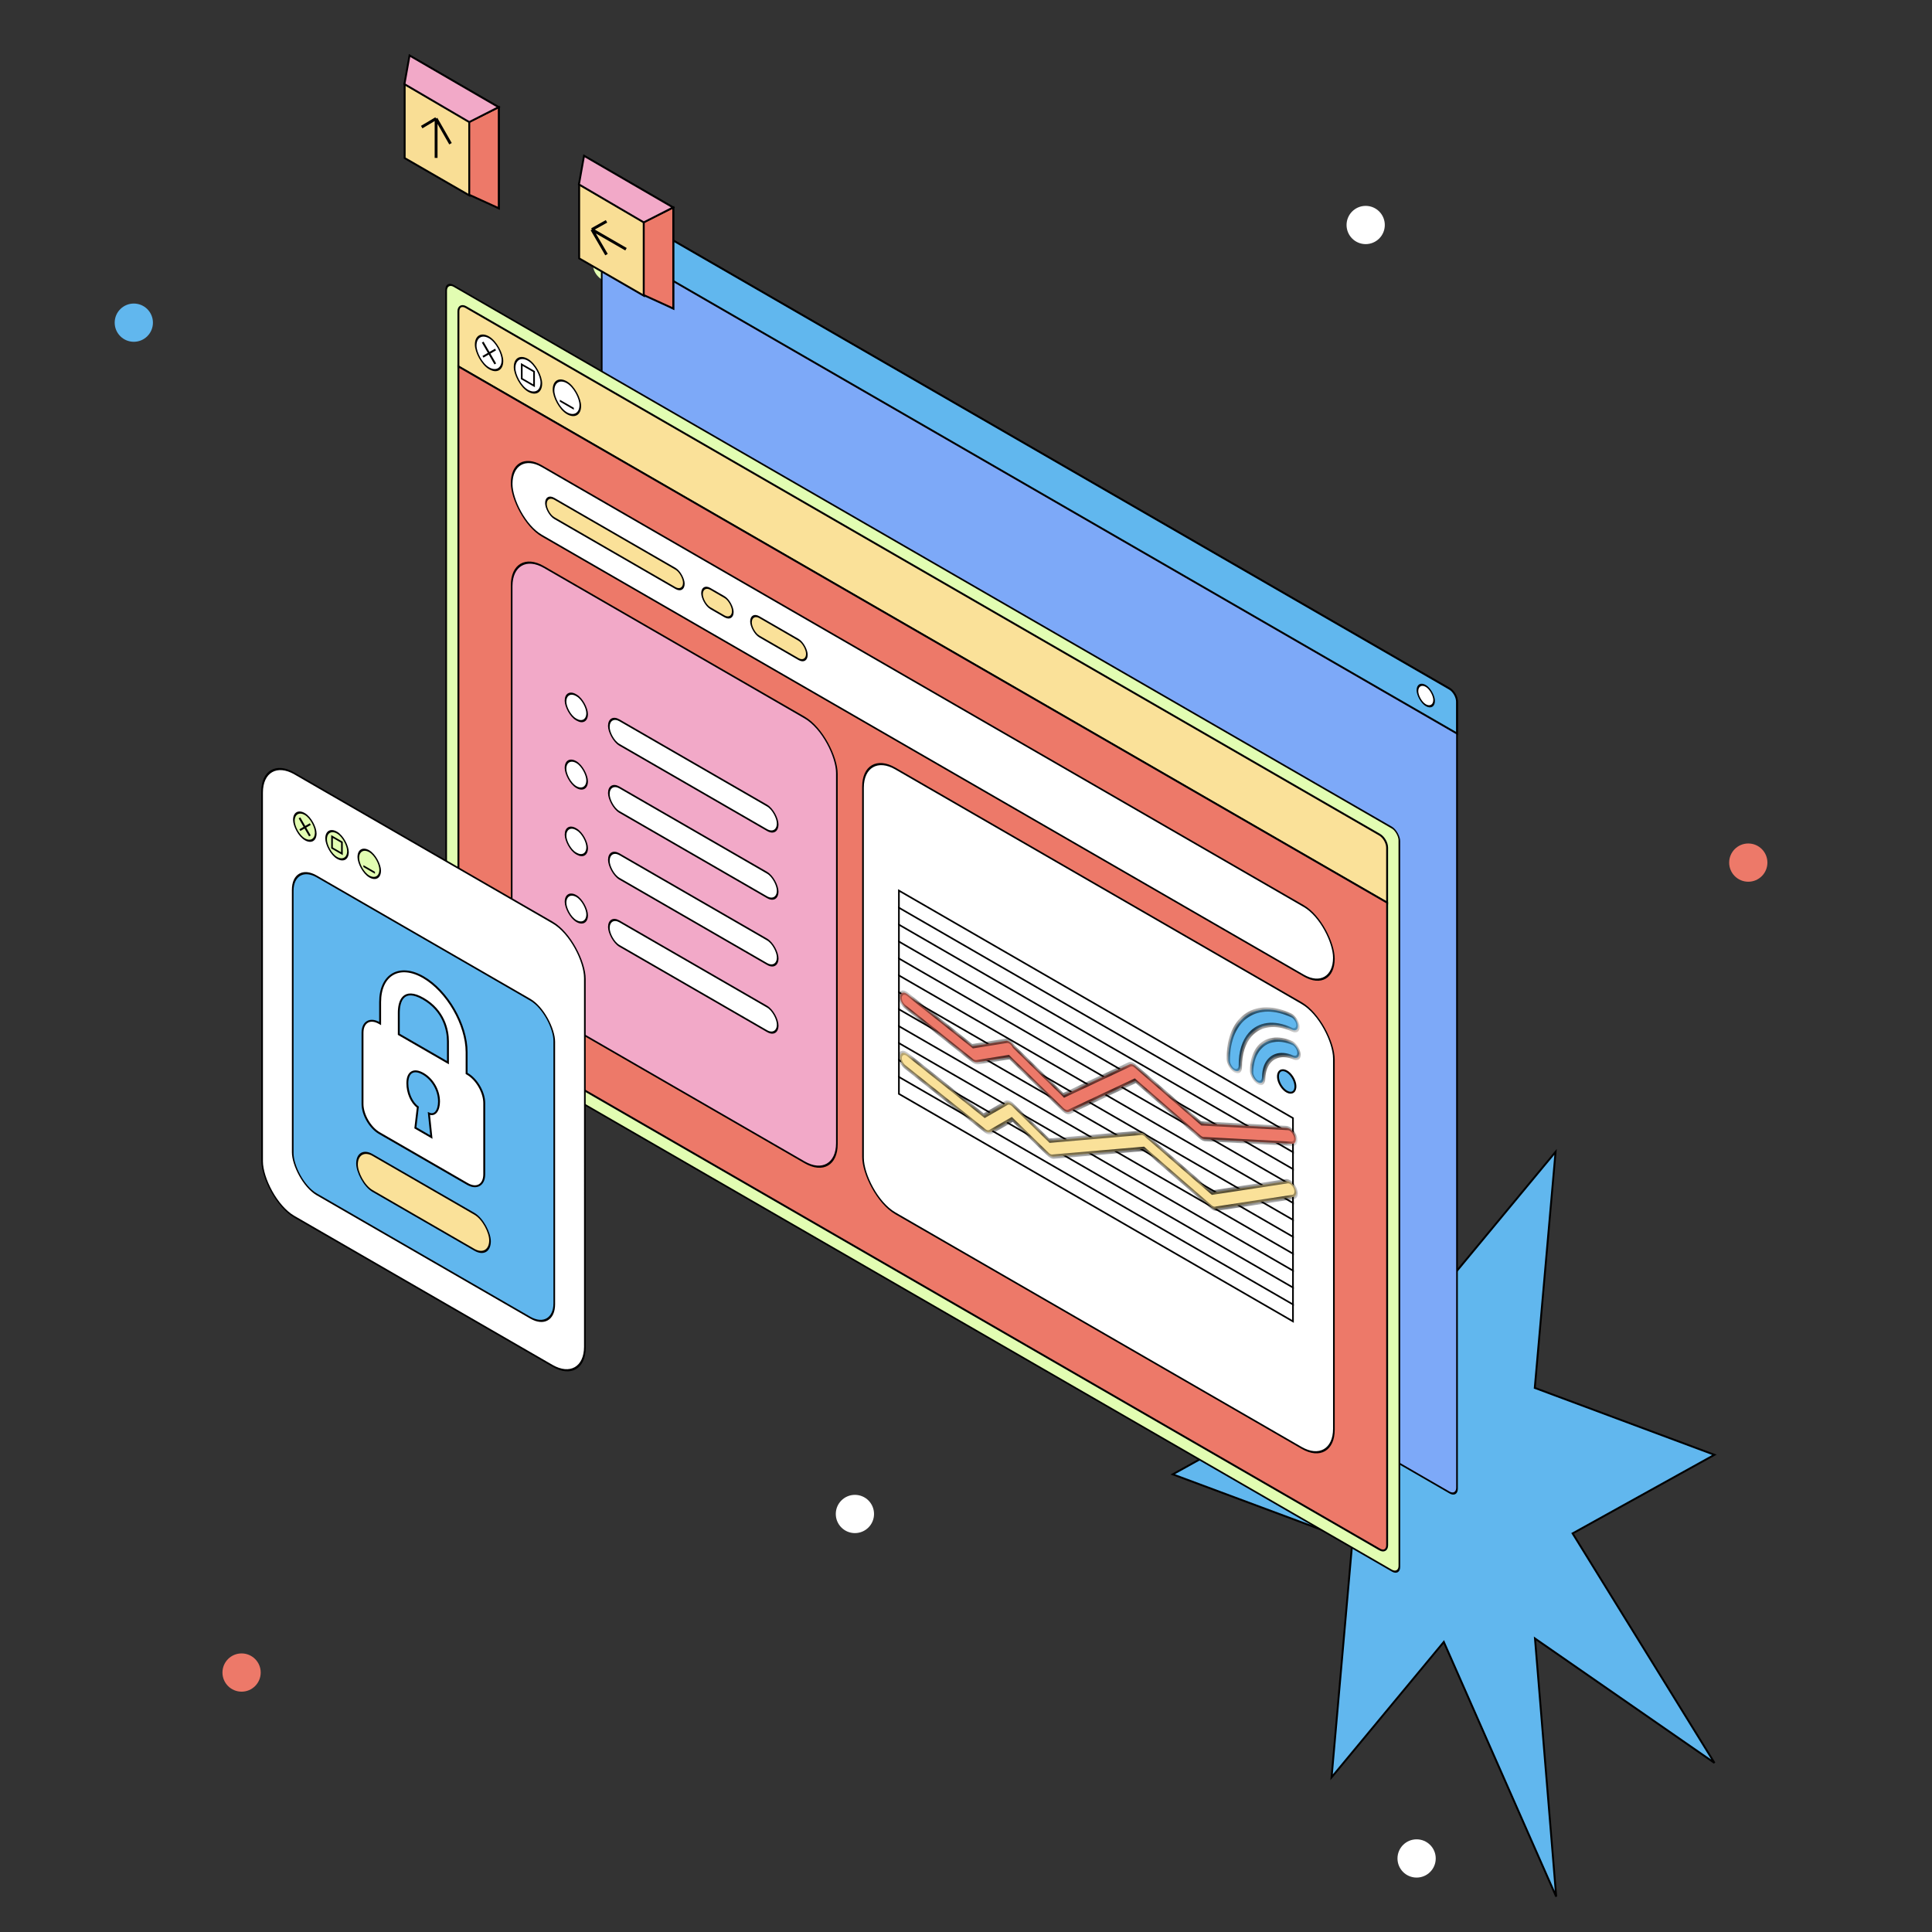 <?xml version="1.0" encoding="UTF-8"?> <svg xmlns="http://www.w3.org/2000/svg" width="166" height="166" viewBox="0 0 166 166" fill="none"><rect x="0" y="0" width="166" height="166" fill="#333333" stroke="none"/> <g clip-path="url(#clip0)"> <circle cx="20.757" cy="143.707" r="1.643" fill="#ED7969"></circle> <circle cx="52.571" cy="22.617" r="1.643" fill="#E2FDB2"></circle> <circle cx="117.341" cy="19.332" r="1.643" fill="white"></circle> <circle cx="150.215" cy="74.116" r="1.643" fill="#ED7969"></circle> <circle cx="73.455" cy="130.083" r="1.643" fill="white"></circle> <circle cx="121.717" cy="159.681" r="1.643" fill="white"></circle> <circle cx="11.497" cy="27.724" r="1.643" fill="#61B7EE"></circle> <path d="M131.938 119.276L147.304 124.999L135.199 131.709L135.12 131.752L135.189 131.864L147.309 151.471L131.974 140.842L131.887 140.781L131.899 140.924L133.71 162.961L124.096 141.173L124.054 141.076L124.005 141.135L114.412 152.707L116.189 132.528L116.198 132.425L116.13 132.4L100.764 126.677L112.87 119.967L112.948 119.923L112.879 119.812L100.759 100.205L116.094 110.834L116.181 110.895L116.169 110.752L114.358 88.715L123.972 110.503L124.014 110.599L124.063 110.541L133.656 98.969L131.879 119.148L131.87 119.251L131.938 119.276Z" fill="#61B7EE" stroke="black" stroke-width="0.164"></path> <rect x="0.071" y="0.123" width="84.855" height="69.066" rx="0.739" transform="matrix(0.866 0.5 3.76274e-05 1 51.64 16.957)" fill="#7DA9F8" stroke="black" stroke-width="0.164"></rect> <path d="M52.342 17.486L124.547 59.177C124.9 59.381 125.187 59.877 125.187 60.286L125.187 63.026L51.702 20.596L51.702 17.855C51.702 17.447 51.988 17.282 52.342 17.486Z" fill="#61B7EE" stroke="black" stroke-width="0.164"></path> <rect x="0.071" y="0.123" width="2.683" height="0.684" rx="0.342" transform="matrix(0.866 0.5 3.76527e-05 1 53.201 19.283)" fill="white" stroke="black" stroke-width="0.164"></rect> <rect x="0.071" y="0.123" width="1.653" height="1.653" rx="0.827" transform="matrix(0.866 0.5 3.76527e-05 1 121.727 58.365)" fill="white" stroke="black" stroke-width="0.164"></rect> <rect x="0.071" y="0.123" width="94.572" height="63.843" rx="0.739" transform="matrix(0.866 0.5 3.77088e-05 1 38.273 24.035)" fill="#E2FDB2" stroke="black" stroke-width="0.164"></rect> <path d="M40.027 26.385L118.543 71.72C118.896 71.924 119.183 72.421 119.183 72.829L119.183 77.573L39.387 31.499L39.387 26.755C39.387 26.346 39.673 26.181 40.027 26.385Z" fill="#FAE199" stroke="black" stroke-width="0.164"></path> <path d="M118.546 133.134L40.03 87.799C39.676 87.595 39.389 87.098 39.389 86.69L39.387 31.481L119.184 77.555L119.186 132.765C119.186 133.173 118.899 133.338 118.546 133.134Z" fill="#ED7969" stroke="black" stroke-width="0.164"></path> <rect x="-0.071" y="-0.123" width="81.576" height="5.969" rx="2.985" transform="matrix(-0.866 -0.5 -3.76242e-05 -1 114.546 85.157)" fill="white" stroke="black" stroke-width="0.164"></rect> <rect x="-0.071" y="-0.123" width="13.682" height="1.658" rx="0.829" transform="matrix(-0.866 -0.5 -3.76242e-05 -1 58.694 50.783)" fill="#FAE199" stroke="black" stroke-width="0.164"></rect> <rect x="-0.071" y="-0.123" width="3.054" height="1.658" rx="0.829" transform="matrix(-0.866 -0.5 -3.76243e-05 -1 62.902 53.212)" fill="#FAE199" stroke="black" stroke-width="0.164"></rect> <rect x="-0.071" y="-0.123" width="5.544" height="1.658" rx="0.829" transform="matrix(-0.866 -0.5 -3.76242e-05 -1 69.265 56.886)" fill="#FAE199" stroke="black" stroke-width="0.164"></rect> <rect x="-0.071" y="-0.123" width="46.718" height="38.216" rx="3.203" transform="matrix(-0.866 -0.5 -3.76242e-05 -1 114.548 125.845)" fill="white" stroke="black" stroke-width="0.164"></rect> <rect x="-0.071" y="-0.123" width="32.265" height="38.216" rx="3.203" transform="matrix(-0.866 -0.5 -3.76242e-05 -1 71.844 101.309)" fill="#F2A9C8" stroke="black" stroke-width="0.164"></rect> <rect x="0.071" y="0.123" width="2.654" height="2.654" rx="1.327" transform="matrix(0.866 0.5 3.76972e-05 1 40.81 28.167)" fill="white" stroke="black" stroke-width="0.164"></rect> <rect x="0.071" y="0.123" width="2.654" height="2.654" rx="1.327" transform="matrix(0.866 0.5 3.76856e-05 1 44.153 30.096)" fill="white" stroke="black" stroke-width="0.164"></rect> <rect x="0.071" y="0.123" width="1.221" height="1.221" transform="matrix(0.866 0.5 3.76856e-05 1 44.768 31.157)" stroke="black" stroke-width="0.164"></rect> <rect x="0.071" y="0.123" width="2.654" height="2.654" rx="1.327" transform="matrix(0.866 0.5 3.76856e-05 1 47.499 32.028)" fill="white" stroke="black" stroke-width="0.164"></rect> <line x1="42.557" y1="31.27" x2="41.474" y2="29.395" stroke="black" stroke-width="0.164"></line> <line x1="42.577" y1="30.032" x2="41.495" y2="30.656" stroke="black" stroke-width="0.164"></line> <line y1="-0.082" x2="1.386" y2="-0.082" transform="matrix(0.866 0.5 3.76856e-05 1 48.103 34.51)" stroke="black" stroke-width="0.164"></line> <rect x="-0.071" y="-0.123" width="2.143" height="2.083" rx="1.041" transform="matrix(-0.866 -0.5 -3.76126e-05 -1 50.385 62.2)" fill="white" stroke="black" stroke-width="0.164"></rect> <rect x="-0.071" y="-0.123" width="16.75" height="2.105" rx="1.052" transform="matrix(-0.866 -0.5 -3.76126e-05 -1 66.756 71.687)" fill="white" stroke="black" stroke-width="0.164"></rect> <rect x="-0.071" y="-0.123" width="2.143" height="2.143" rx="1.072" transform="matrix(-0.866 -0.5 -3.76125e-05 -1 50.385 68.003)" fill="white" stroke="black" stroke-width="0.164"></rect> <rect x="-0.071" y="-0.123" width="16.75" height="2.105" rx="1.052" transform="matrix(-0.866 -0.5 -3.76126e-05 -1 66.756 77.457)" fill="white" stroke="black" stroke-width="0.164"></rect> <rect x="-0.071" y="-0.123" width="2.143" height="2.083" rx="1.041" transform="matrix(-0.866 -0.5 -3.76127e-05 -1 50.387 73.713)" fill="white" stroke="black" stroke-width="0.164"></rect> <rect x="-0.071" y="-0.123" width="16.75" height="2.105" rx="1.052" transform="matrix(-0.866 -0.5 -3.76126e-05 -1 66.758 83.195)" fill="white" stroke="black" stroke-width="0.164"></rect> <rect x="-0.071" y="-0.123" width="2.143" height="2.143" rx="1.072" transform="matrix(-0.866 -0.5 -3.76128e-05 -1 50.387 79.512)" fill="white" stroke="black" stroke-width="0.164"></rect> <rect x="-0.071" y="-0.123" width="16.75" height="2.105" rx="1.052" transform="matrix(-0.866 -0.5 -3.76126e-05 -1 66.758 88.965)" fill="white" stroke="black" stroke-width="0.164"></rect> <rect x="0.071" y="0.123" width="39.097" height="17.467" transform="matrix(0.866 0.5 3.76972e-05 1 77.174 76.362)" stroke="black" stroke-width="0.164"></rect> <line y1="-0.082" x2="39.261" y2="-0.082" transform="matrix(0.866 0.5 3.76856e-05 1 77.163 78.032)" stroke="black" stroke-width="0.164"></line> <line y1="-0.082" x2="39.261" y2="-0.082" transform="matrix(0.866 0.5 3.76856e-05 1 77.163 79.487)" stroke="black" stroke-width="0.164"></line> <line y1="-0.082" x2="39.261" y2="-0.082" transform="matrix(0.866 0.5 3.76856e-05 1 77.163 80.94)" stroke="black" stroke-width="0.164"></line> <line y1="-0.082" x2="39.261" y2="-0.082" transform="matrix(0.866 0.5 3.76856e-05 1 77.163 82.394)" stroke="black" stroke-width="0.164"></line> <line y1="-0.082" x2="39.261" y2="-0.082" transform="matrix(0.866 0.5 3.76856e-05 1 77.163 83.849)" stroke="black" stroke-width="0.164"></line> <line y1="-0.082" x2="39.261" y2="-0.082" transform="matrix(0.866 0.5 3.76856e-05 1 77.163 85.303)" stroke="black" stroke-width="0.164"></line> <line y1="-0.082" x2="39.261" y2="-0.082" transform="matrix(0.866 0.5 3.76856e-05 1 77.163 86.757)" stroke="black" stroke-width="0.164"></line> <line y1="-0.082" x2="39.261" y2="-0.082" transform="matrix(0.866 0.5 3.76856e-05 1 77.163 88.211)" stroke="black" stroke-width="0.164"></line> <line y1="-0.082" x2="39.261" y2="-0.082" transform="matrix(0.866 0.5 3.76856e-05 1 77.163 89.665)" stroke="black" stroke-width="0.164"></line> <line y1="-0.082" x2="39.261" y2="-0.082" transform="matrix(0.866 0.5 3.76856e-05 1 77.164 91.119)" stroke="black" stroke-width="0.164"></line> <line y1="-0.082" x2="39.261" y2="-0.082" transform="matrix(0.866 0.5 3.76856e-05 1 77.164 92.573)" stroke="black" stroke-width="0.164"></line> <mask id="path-49-inside-1" fill="white"> <path fill-rule="evenodd" clip-rule="evenodd" d="M111.119 102.844C111.364 102.806 111.438 102.474 111.282 102.1C111.127 101.727 110.802 101.455 110.557 101.493L104.102 102.478L98.507 97.616C98.374 97.459 98.214 97.355 98.069 97.338C98.018 97.329 97.97 97.331 97.927 97.344L90.165 98.008L87.06 94.975C86.866 94.761 86.63 94.665 86.47 94.757L84.559 95.861L77.965 90.599C77.68 90.371 77.405 90.428 77.35 90.727C77.296 91.025 77.483 91.451 77.768 91.678L84.584 97.117C84.762 97.28 84.963 97.345 85.104 97.264L86.98 96.181L89.896 99.031C89.925 99.06 89.955 99.086 89.985 99.108C90.137 99.286 90.325 99.395 90.484 99.382L98.325 98.71L104.071 103.703C104.243 103.853 104.418 103.899 104.543 103.847L111.119 102.844Z"></path> </mask> <path fill-rule="evenodd" clip-rule="evenodd" d="M111.119 102.844C111.364 102.806 111.438 102.474 111.282 102.1C111.127 101.727 110.802 101.455 110.557 101.493L104.102 102.478L98.507 97.616C98.374 97.459 98.214 97.355 98.069 97.338C98.018 97.329 97.97 97.331 97.927 97.344L90.165 98.008L87.06 94.975C86.866 94.761 86.63 94.665 86.47 94.757L84.559 95.861L77.965 90.599C77.68 90.371 77.405 90.428 77.35 90.727C77.296 91.025 77.483 91.451 77.768 91.678L84.584 97.117C84.762 97.28 84.963 97.345 85.104 97.264L86.98 96.181L89.896 99.031C89.925 99.06 89.955 99.086 89.985 99.108C90.137 99.286 90.325 99.395 90.484 99.382L98.325 98.71L104.071 103.703C104.243 103.853 104.418 103.899 104.543 103.847L111.119 102.844Z" fill="#FAE199"></path> <path d="M111.282 102.1L111.162 102.119L111.162 102.119L111.282 102.1ZM111.119 102.844L111.043 102.661L111.043 102.661L111.119 102.844ZM110.557 101.493L110.481 101.31L110.481 101.31L110.557 101.493ZM104.102 102.478L104.067 102.617L104.127 102.668L104.178 102.66L104.102 102.478ZM98.507 97.616L98.442 97.724L98.457 97.741L98.472 97.755L98.507 97.616ZM98.069 97.338L98.116 97.521L98.123 97.521L98.069 97.338ZM97.927 97.344L97.997 97.527L98.005 97.526L98.012 97.525L97.927 97.344ZM90.165 98.008L90.118 98.137L90.179 98.197L90.236 98.192L90.165 98.008ZM87.06 94.975L87.001 95.09L87.007 95.097L87.014 95.103L87.06 94.975ZM86.47 94.757L86.571 94.932L86.571 94.932L86.47 94.757ZM84.559 95.861L84.533 96.007L84.607 96.066L84.66 96.035L84.559 95.861ZM77.965 90.599L77.939 90.745L77.939 90.745L77.965 90.599ZM77.35 90.727L77.49 90.838L77.49 90.838L77.35 90.727ZM77.768 91.678L77.741 91.824L77.741 91.824L77.768 91.678ZM84.584 97.117L84.624 96.982L84.617 96.976L84.61 96.971L84.584 97.117ZM85.104 97.264L85.205 97.438L85.205 97.438L85.104 97.264ZM86.98 96.181L87.026 96.053L86.942 95.97L86.879 96.007L86.98 96.181ZM89.896 99.031L89.85 99.159L89.85 99.159L89.896 99.031ZM89.985 99.108L90.049 98.999L90.029 98.976L90.007 98.959L89.985 99.108ZM90.484 99.382L90.413 99.198L90.413 99.198L90.484 99.382ZM98.325 98.71L98.36 98.571L98.305 98.523L98.255 98.527L98.325 98.71ZM104.071 103.703L104.036 103.842L104.036 103.842L104.071 103.703ZM104.543 103.847L104.467 103.664L104.458 103.666L104.45 103.669L104.543 103.847ZM111.162 102.119C111.275 102.391 111.222 102.634 111.043 102.661L111.195 103.027C111.507 102.979 111.6 102.556 111.403 102.082L111.162 102.119ZM110.633 101.675C110.812 101.648 111.049 101.847 111.162 102.119L111.403 102.082C111.205 101.608 110.793 101.262 110.481 101.31L110.633 101.675ZM104.178 102.66L110.633 101.675L110.481 101.31L104.026 102.295L104.178 102.66ZM104.137 102.338L98.542 97.477L98.472 97.755L104.067 102.617L104.137 102.338ZM98.573 97.507C98.404 97.309 98.201 97.176 98.016 97.155L98.123 97.521C98.228 97.533 98.345 97.609 98.442 97.724L98.573 97.507ZM98.022 97.156C97.957 97.145 97.896 97.147 97.841 97.163L98.012 97.525C98.044 97.515 98.079 97.514 98.116 97.52L98.022 97.156ZM97.856 97.16L90.094 97.825L90.236 98.192L97.997 97.527L97.856 97.16ZM90.211 97.88L87.107 94.846L87.014 95.103L90.118 98.137L90.211 97.88ZM87.119 94.859C86.873 94.588 86.573 94.466 86.37 94.583L86.571 94.932C86.687 94.865 86.86 94.934 87.001 95.09L87.119 94.859ZM86.37 94.583L84.459 95.686L84.66 96.035L86.571 94.932L86.37 94.583ZM84.586 95.715L77.992 90.453L77.939 90.745L84.533 96.007L84.586 95.715ZM77.992 90.453C77.629 90.164 77.28 90.236 77.21 90.615L77.49 90.838C77.53 90.621 77.731 90.579 77.939 90.745L77.992 90.453ZM77.21 90.615C77.141 90.994 77.379 91.535 77.741 91.824L77.795 91.532C77.587 91.366 77.45 91.055 77.49 90.838L77.21 90.615ZM77.741 91.824L84.557 97.262L84.61 96.971L77.795 91.532L77.741 91.824ZM84.543 97.251C84.77 97.459 85.025 97.541 85.205 97.438L85.004 97.09C84.901 97.149 84.754 97.102 84.624 96.982L84.543 97.251ZM85.205 97.438L87.08 96.355L86.879 96.007L85.004 97.09L85.205 97.438ZM86.933 96.309L89.85 99.159L89.943 98.903L87.026 96.053L86.933 96.309ZM89.85 99.159C89.887 99.196 89.924 99.228 89.962 99.257L90.007 98.959C89.986 98.943 89.964 98.924 89.943 98.903L89.85 99.159ZM89.921 99.218C90.114 99.443 90.352 99.582 90.555 99.565L90.413 99.198C90.297 99.208 90.161 99.129 90.049 98.999L89.921 99.218ZM90.555 99.565L98.396 98.894L98.255 98.527L90.413 99.198L90.555 99.565ZM98.291 98.849L104.036 103.842L104.106 103.564L98.36 98.571L98.291 98.849ZM104.036 103.842C104.255 104.033 104.477 104.091 104.636 104.025L104.45 103.669C104.358 103.707 104.232 103.673 104.106 103.564L104.036 103.842ZM111.043 102.661L104.467 103.664L104.619 104.03L111.195 103.027L111.043 102.661Z" fill="black" mask="url(#path-49-inside-1)"></path> <mask id="path-51-inside-2" fill="white"> <path fill-rule="evenodd" clip-rule="evenodd" d="M111.028 98.276C111.292 98.29 111.41 97.998 111.289 97.623C111.169 97.248 110.858 96.933 110.593 96.919L103.207 96.527L97.529 91.593C97.343 91.431 97.154 91.39 97.028 91.464L91.39 94.112L87.106 89.925C86.937 89.612 86.653 89.398 86.433 89.433L83.565 89.892L77.965 85.423C77.68 85.196 77.404 85.253 77.35 85.551C77.295 85.849 77.482 86.275 77.767 86.502L83.566 91.129C83.695 91.232 83.821 91.277 83.927 91.267C83.949 91.269 83.971 91.268 83.993 91.264L86.715 90.829L91.322 95.331C91.366 95.374 91.411 95.411 91.456 95.44C91.602 95.544 91.753 95.581 91.87 95.526L97.546 92.86L103.127 97.71C103.229 97.799 103.332 97.851 103.425 97.868C103.443 97.872 103.462 97.874 103.48 97.875L111.028 98.276Z"></path> </mask> <path fill-rule="evenodd" clip-rule="evenodd" d="M111.028 98.276C111.292 98.29 111.41 97.998 111.289 97.623C111.169 97.248 110.858 96.933 110.593 96.919L103.207 96.527L97.529 91.593C97.343 91.431 97.154 91.39 97.028 91.464L91.39 94.112L87.106 89.925C86.937 89.612 86.653 89.398 86.433 89.433L83.565 89.892L77.965 85.423C77.68 85.196 77.404 85.253 77.35 85.551C77.295 85.849 77.482 86.275 77.767 86.502L83.566 91.129C83.695 91.232 83.821 91.277 83.927 91.267C83.949 91.269 83.971 91.268 83.993 91.264L86.715 90.829L91.322 95.331C91.366 95.374 91.411 95.411 91.456 95.44C91.602 95.544 91.753 95.581 91.87 95.526L97.546 92.86L103.127 97.71C103.229 97.799 103.332 97.851 103.425 97.868C103.443 97.872 103.462 97.874 103.48 97.875L111.028 98.276Z" fill="#ED7969"></path> <path d="M111.289 97.623L111.419 97.63L111.419 97.63L111.289 97.623ZM111.028 98.276L111.087 98.46L111.087 98.46L111.028 98.276ZM110.593 96.919L110.534 96.736L110.534 96.736L110.593 96.919ZM103.207 96.527L103.172 96.666L103.221 96.708L103.266 96.71L103.207 96.527ZM97.529 91.593L97.564 91.454L97.564 91.454L97.529 91.593ZM97.028 91.464L97.123 91.641L97.129 91.638L97.028 91.464ZM91.39 94.112L91.344 94.241L91.423 94.319L91.486 94.289L91.39 94.112ZM87.106 89.925L87 89.975L87.025 90.02L87.059 90.054L87.106 89.925ZM86.433 89.433L86.51 89.615L86.51 89.615L86.433 89.433ZM83.565 89.892L83.538 90.037L83.594 90.082L83.641 90.074L83.565 89.892ZM77.965 85.423L77.938 85.569L77.938 85.569L77.965 85.423ZM77.35 85.551L77.489 85.662L77.489 85.662L77.35 85.551ZM77.767 86.502L77.794 86.356L77.794 86.356L77.767 86.502ZM83.566 91.129L83.539 91.275L83.539 91.275L83.566 91.129ZM83.927 91.267L83.868 91.084L83.862 91.084L83.856 91.084L83.927 91.267ZM83.993 91.264L83.916 91.082L83.916 91.082L83.993 91.264ZM86.715 90.829L86.762 90.701L86.697 90.637L86.638 90.646L86.715 90.829ZM91.322 95.331L91.369 95.203L91.369 95.203L91.322 95.331ZM91.456 95.44L91.472 95.287L91.466 95.283L91.456 95.44ZM91.87 95.526L91.966 95.703L91.966 95.703L91.87 95.526ZM97.546 92.86L97.581 92.721L97.507 92.656L97.45 92.683L97.546 92.86ZM103.127 97.71L103.092 97.849L103.092 97.849L103.127 97.71ZM103.425 97.868L103.381 97.686L103.379 97.686L103.425 97.868ZM103.48 97.875L103.421 97.692L103.421 97.692L103.48 97.875ZM111.16 97.616C111.248 97.889 111.162 98.103 110.969 98.093L111.087 98.46C111.423 98.477 111.572 98.106 111.419 97.63L111.16 97.616ZM110.652 97.103C110.845 97.113 111.072 97.343 111.16 97.616L111.419 97.63C111.266 97.154 110.87 96.753 110.534 96.736L110.652 97.103ZM103.266 96.71L110.652 97.103L110.534 96.736L103.148 96.343L103.266 96.71ZM103.242 96.388L97.564 91.454L97.495 91.732L103.172 96.666L103.242 96.388ZM97.564 91.454C97.327 91.248 97.088 91.196 96.927 91.29L97.129 91.638C97.221 91.584 97.359 91.614 97.495 91.732L97.564 91.454ZM96.932 91.287L91.295 93.936L91.486 94.289L97.123 91.641L96.932 91.287ZM91.437 93.984L87.152 89.797L87.059 90.054L91.344 94.241L91.437 93.984ZM87.211 89.876C86.996 89.478 86.635 89.206 86.356 89.25L86.51 89.615C86.67 89.59 86.877 89.746 87 89.975L87.211 89.876ZM86.356 89.25L83.488 89.709L83.641 90.074L86.51 89.615L86.356 89.25ZM83.591 89.746L77.992 85.277L77.938 85.569L83.538 90.037L83.591 89.746ZM77.992 85.277C77.629 84.988 77.279 85.061 77.21 85.439L77.489 85.662C77.529 85.445 77.73 85.403 77.938 85.569L77.992 85.277ZM77.21 85.439C77.141 85.818 77.378 86.359 77.741 86.648L77.794 86.356C77.586 86.19 77.45 85.88 77.489 85.662L77.21 85.439ZM77.741 86.648L83.539 91.275L83.593 90.983L77.794 86.356L77.741 86.648ZM83.539 91.275C83.703 91.405 83.864 91.462 83.997 91.451L83.856 91.084C83.779 91.091 83.687 91.058 83.593 90.983L83.539 91.275ZM83.985 91.451C84.014 91.453 84.042 91.451 84.069 91.447L83.916 91.082C83.9 91.084 83.884 91.085 83.868 91.084L83.985 91.451ZM84.069 91.447L86.792 91.011L86.638 90.646L83.916 91.082L84.069 91.447ZM86.668 90.957L91.276 95.46L91.369 95.203L86.762 90.701L86.668 90.957ZM91.276 95.46C91.332 95.514 91.389 95.561 91.445 95.598L91.466 95.283C91.434 95.261 91.401 95.235 91.369 95.203L91.276 95.46ZM91.439 95.594C91.624 95.725 91.817 95.773 91.966 95.703L91.775 95.35C91.689 95.39 91.579 95.363 91.472 95.287L91.439 95.594ZM91.966 95.703L97.642 93.037L97.45 92.683L91.775 95.35L91.966 95.703ZM97.511 92.999L103.092 97.849L103.162 97.57L97.581 92.721L97.511 92.999ZM103.092 97.849C103.222 97.961 103.352 98.028 103.47 98.05L103.379 97.686C103.311 97.674 103.236 97.635 103.162 97.57L103.092 97.849ZM103.421 97.692C103.408 97.691 103.394 97.689 103.381 97.686L103.469 98.05C103.492 98.054 103.516 98.057 103.539 98.059L103.421 97.692ZM110.969 98.093L103.421 97.692L103.539 98.059L111.087 98.46L110.969 98.093Z" fill="black" mask="url(#path-51-inside-2)"></path> <mask id="path-53-inside-3" fill="white"> <path fill-rule="evenodd" clip-rule="evenodd" d="M107.405 88.907C108.206 87.989 109.513 87.775 111.027 88.475C111.281 88.593 111.539 88.51 111.52 88.109C111.506 87.811 111.229 87.374 110.965 87.251C109.484 86.558 108.168 86.584 107.204 87.198C106.154 87.86 105.519 89.214 105.539 91.091C105.542 91.399 105.811 91.842 106.062 91.972C106.399 92.147 106.572 91.927 106.57 91.631C106.562 90.45 106.87 89.521 107.405 88.907Z"></path> </mask> <path fill-rule="evenodd" clip-rule="evenodd" d="M107.405 88.907C108.206 87.989 109.513 87.775 111.027 88.475C111.281 88.593 111.539 88.51 111.52 88.109C111.506 87.811 111.229 87.374 110.965 87.251C109.484 86.558 108.168 86.584 107.204 87.198C106.154 87.86 105.519 89.214 105.539 91.091C105.542 91.399 105.811 91.842 106.062 91.972C106.399 92.147 106.572 91.927 106.57 91.631C106.562 90.45 106.87 89.521 107.405 88.907Z" fill="#61B7EE"></path> <path d="M111.027 88.475L111.013 88.304L111.013 88.304L111.027 88.475ZM107.405 88.907L107.287 88.747L107.287 88.747L107.405 88.907ZM111.52 88.109L111.662 88.182L111.662 88.182L111.52 88.109ZM110.965 87.251L110.978 87.422L110.978 87.422L110.965 87.251ZM107.204 87.198L107.306 87.371L107.307 87.371L107.204 87.198ZM105.539 91.091L105.681 91.171L105.681 91.171L105.539 91.091ZM106.062 91.972L106.069 92.141L106.069 92.141L106.062 91.972ZM106.57 91.631L106.427 91.55L106.427 91.55L106.57 91.631ZM111.013 88.304C109.454 87.583 108.11 87.804 107.287 88.747L107.523 89.066C108.301 88.175 109.571 87.968 111.042 88.647L111.013 88.304ZM111.378 88.036C111.392 88.326 111.21 88.395 111.013 88.304L111.041 88.647C111.353 88.791 111.686 88.693 111.662 88.182L111.378 88.036ZM110.978 87.422C111.064 87.462 111.162 87.559 111.244 87.687C111.326 87.815 111.374 87.945 111.378 88.036L111.662 88.182C111.652 87.976 111.554 87.738 111.428 87.542C111.302 87.346 111.13 87.163 110.952 87.079L110.978 87.422ZM107.307 87.371C108.248 86.771 109.533 86.746 110.978 87.422L110.952 87.079C109.435 86.37 108.087 86.397 107.1 87.025L107.307 87.371ZM107.101 87.025C106.027 87.702 105.376 89.089 105.397 91.011L105.681 91.171C105.662 89.34 106.281 88.017 107.306 87.371L107.101 87.025ZM105.397 91.011C105.399 91.219 105.49 91.46 105.61 91.661C105.729 91.861 105.895 92.051 106.069 92.141L106.055 91.804C105.977 91.764 105.884 91.667 105.806 91.536C105.728 91.406 105.682 91.271 105.681 91.171L105.397 91.011ZM106.069 92.141C106.5 92.364 106.714 92.074 106.712 91.712L106.427 91.55C106.429 91.779 106.299 91.931 106.055 91.804L106.069 92.141ZM106.712 91.712C106.704 90.566 107.004 89.663 107.523 89.066L107.287 88.747C106.737 89.379 106.419 90.335 106.427 91.55L106.712 91.712Z" fill="black" mask="url(#path-53-inside-3)"></path> <path d="M110.052 93.275C109.745 92.779 109.72 92.217 109.998 92.02C110.276 91.823 110.751 92.067 111.058 92.564C111.365 93.06 111.39 93.622 111.112 93.819C110.834 94.016 110.36 93.772 110.052 93.275Z" fill="#61B7EE" stroke="black" stroke-width="0.164"></path> <mask id="path-56-inside-4" fill="white"> <path fill-rule="evenodd" clip-rule="evenodd" d="M108.752 91.662C109.129 90.741 110.038 90.392 111.123 90.857C111.298 90.932 111.634 90.945 111.611 90.52C111.588 90.095 111.219 89.699 111.052 89.625C110.452 89.36 109.894 89.276 109.409 89.351C108.292 89.51 107.552 90.509 107.538 92.097C107.536 92.291 107.733 92.808 108.09 92.997C108.447 93.186 108.567 92.85 108.571 92.648C108.578 92.272 108.641 91.942 108.752 91.662Z"></path> </mask> <path fill-rule="evenodd" clip-rule="evenodd" d="M108.752 91.662C109.129 90.741 110.038 90.392 111.123 90.857C111.298 90.932 111.634 90.945 111.611 90.52C111.588 90.095 111.219 89.699 111.052 89.625C110.452 89.36 109.894 89.276 109.409 89.351C108.292 89.51 107.552 90.509 107.538 92.097C107.536 92.291 107.733 92.808 108.09 92.997C108.447 93.186 108.567 92.85 108.571 92.648C108.578 92.272 108.641 91.942 108.752 91.662Z" fill="#61B7EE"></path> <path d="M111.123 90.857L111.141 91.031L111.141 91.031L111.123 90.857ZM108.752 91.662L108.619 91.527L108.619 91.528L108.752 91.662ZM111.611 90.52L111.469 90.449L111.469 90.449L111.611 90.52ZM111.052 89.625L111.068 89.798L111.068 89.798L111.052 89.625ZM109.409 89.351L109.484 89.534L109.485 89.534L109.409 89.351ZM107.538 92.097L107.68 92.181L107.68 92.181L107.538 92.097ZM108.09 92.997L108.096 93.164L108.09 92.997ZM108.571 92.648L108.713 92.734L108.713 92.734L108.571 92.648ZM111.105 90.684C109.966 90.195 109.014 90.562 108.619 91.527L108.885 91.798C109.244 90.92 110.11 90.589 111.141 91.031L111.105 90.684ZM111.469 90.449C111.477 90.597 111.425 90.668 111.35 90.697C111.27 90.729 111.168 90.711 111.105 90.684L111.141 91.031C111.253 91.078 111.407 91.104 111.533 91.055C111.664 91.003 111.768 90.867 111.753 90.591L111.469 90.449ZM111.068 89.798C111.109 89.816 111.208 89.895 111.304 90.028C111.393 90.152 111.461 90.299 111.469 90.449L111.753 90.591C111.738 90.316 111.61 90.052 111.467 89.854C111.331 89.664 111.162 89.508 111.035 89.452L111.068 89.798ZM109.485 89.534C109.953 89.461 110.49 89.542 111.068 89.798L111.035 89.452C110.413 89.177 109.835 89.09 109.332 89.169L109.485 89.534ZM109.333 89.169C108.178 89.333 107.41 90.367 107.396 92.013L107.68 92.181C107.693 90.651 108.407 89.688 109.484 89.534L109.333 89.169ZM107.396 92.013C107.394 92.16 107.462 92.387 107.573 92.595C107.688 92.813 107.865 93.042 108.096 93.164L108.084 92.829C107.958 92.763 107.859 92.638 107.786 92.502C107.71 92.356 107.68 92.227 107.68 92.181L107.396 92.013ZM108.096 93.164C108.328 93.287 108.486 93.237 108.581 93.129C108.673 93.024 108.711 92.862 108.713 92.734L108.429 92.562C108.427 92.636 108.403 92.743 108.345 92.809C108.29 92.871 108.209 92.895 108.084 92.829L108.096 93.164ZM108.713 92.734C108.72 92.377 108.78 92.062 108.885 91.797L108.619 91.528C108.503 91.821 108.436 92.168 108.429 92.562L108.713 92.734Z" fill="black" mask="url(#path-56-inside-4)"></path> <rect x="-0.071" y="-0.123" width="32.022" height="38.094" rx="3.203" transform="matrix(-0.866 -0.5 -3.7569e-05 -1 50.191 118.8)" fill="white" stroke="black" stroke-width="0.164"></rect> <rect x="-0.071" y="-0.123" width="25.949" height="27.315" rx="2.382" transform="matrix(-0.866 -0.5 -3.76566e-05 -1 47.562 114.245)" fill="#61B7EE" stroke="black" stroke-width="0.164"></rect> <rect x="-0.071" y="-0.123" width="13.196" height="3.093" rx="1.547" transform="matrix(-0.866 -0.5 -3.76566e-05 -1 42.041 107.999)" fill="#FAE199" stroke="black" stroke-width="0.164"></rect> <rect x="0.071" y="0.123" width="2.168" height="2.168" rx="1.084" transform="matrix(0.866 0.5 3.7642e-05 1 25.19 69.243)" fill="#E2FDB2" stroke="black" stroke-width="0.164"></rect> <rect x="0.071" y="0.123" width="2.168" height="2.168" rx="1.084" transform="matrix(0.866 0.5 3.76566e-05 1 27.958 70.84)" fill="#E2FDB2" stroke="black" stroke-width="0.164"></rect> <rect x="0.071" y="0.123" width="0.982" height="0.982" transform="matrix(0.866 0.5 3.76566e-05 1 28.466 71.717)" stroke="black" stroke-width="0.164"></rect> <rect x="0.071" y="0.123" width="2.168" height="2.168" rx="1.084" transform="matrix(0.866 0.5 3.76566e-05 1 30.726 72.438)" fill="#E2FDB2" stroke="black" stroke-width="0.164"></rect> <line x1="26.627" y1="71.822" x2="25.732" y2="70.271" stroke="black" stroke-width="0.164"></line> <line x1="26.661" y1="70.808" x2="25.766" y2="71.325" stroke="black" stroke-width="0.164"></line> <line y1="-0.082" x2="1.147" y2="-0.082" transform="matrix(0.866 0.5 3.76566e-05 1 31.224 74.498)" stroke="black" stroke-width="0.164"></line> <path d="M40.092 92.15L40.092 92.232L40.163 92.273C40.957 92.731 41.607 93.857 41.607 94.773L41.607 100.895C41.607 101.811 40.957 102.186 40.163 101.728L32.59 97.355C31.797 96.897 31.147 95.772 31.147 94.855L31.147 88.734C31.147 87.817 31.796 87.442 32.59 87.9L32.661 87.941L32.661 87.859L32.661 86.11C32.661 83.742 34.325 82.781 36.376 83.965C38.427 85.15 40.092 88.033 40.092 90.401L40.092 92.15ZM34.265 88.785L34.265 88.867L34.336 88.909L38.417 91.265L38.488 91.306L38.488 91.224L38.488 89.475C38.488 88.985 38.4 88.325 38.089 87.657C37.775 86.983 37.242 86.317 36.376 85.817C35.511 85.317 34.978 85.368 34.664 85.679C34.353 85.988 34.265 86.546 34.265 87.036L34.265 88.785ZM36.983 97.651L37.063 97.698L37.053 97.599L36.852 95.673C37.114 95.791 37.325 95.72 37.471 95.543C37.632 95.348 37.721 95.021 37.721 94.649C37.721 94.149 37.577 93.664 37.331 93.245C37.086 92.827 36.745 92.485 36.361 92.263C35.977 92.042 35.636 91.99 35.391 92.125C35.145 92.26 35.001 92.579 35.001 93.079C35.001 93.882 35.354 94.73 35.901 95.122L35.7 96.818L35.69 96.905L35.771 96.951L36.983 97.651Z" fill="white" stroke="black" stroke-width="0.164"></path> <path d="M35.273 4.841L42.855 9.219L42.855 17.893L35.273 13.516L35.273 4.841Z" fill="#F9DE95" stroke="black" stroke-width="0.164"></path> <path d="M34.769 7.22L40.33 10.431L40.33 16.793L34.769 13.582L34.769 7.22Z" fill="#F9DE95" stroke="black" stroke-width="0.164"></path> <path d="M37.47 13.569L37.47 10.184M37.47 10.184L36.233 10.92M37.47 10.184L38.708 12.349" stroke="black" stroke-width="0.246"></path> <path d="M42.855 17.893L40.318 16.736V10.458L42.855 9.206V17.893Z" fill="#ED7969" stroke="black" stroke-width="0.164"></path> <path d="M35.188 4.766L34.749 7.227L40.318 10.49L42.839 9.206L35.188 4.766Z" fill="#F2A9C8" stroke="black" stroke-width="0.164"></path> <path d="M50.266 13.459L57.848 17.837L57.849 26.511L50.267 22.134L50.266 13.459Z" fill="#F9DE95" stroke="black" stroke-width="0.164"></path> <path d="M49.763 15.838L55.323 19.049L55.323 25.411L49.763 22.2L49.763 15.838Z" fill="#F9DE95" stroke="black" stroke-width="0.164"></path> <path d="M57.848 26.511L55.312 25.354V19.076L57.848 17.824V26.511Z" fill="#ED7969" stroke="black" stroke-width="0.164"></path> <path d="M50.181 13.384L49.743 15.845L55.312 19.108L57.832 17.824L50.181 13.384Z" fill="#F2A9C8" stroke="black" stroke-width="0.164"></path> <path d="M53.787 21.414L50.856 19.722M50.856 19.722L52.112 21.876M50.856 19.722L52.112 19.018" stroke="black" stroke-width="0.246"></path> </g> <defs> <clipPath id="clip0"> <rect width="164.644" height="164.644" fill="white" transform="translate(0.747 0.771)"></rect> </clipPath> </defs> </svg> 